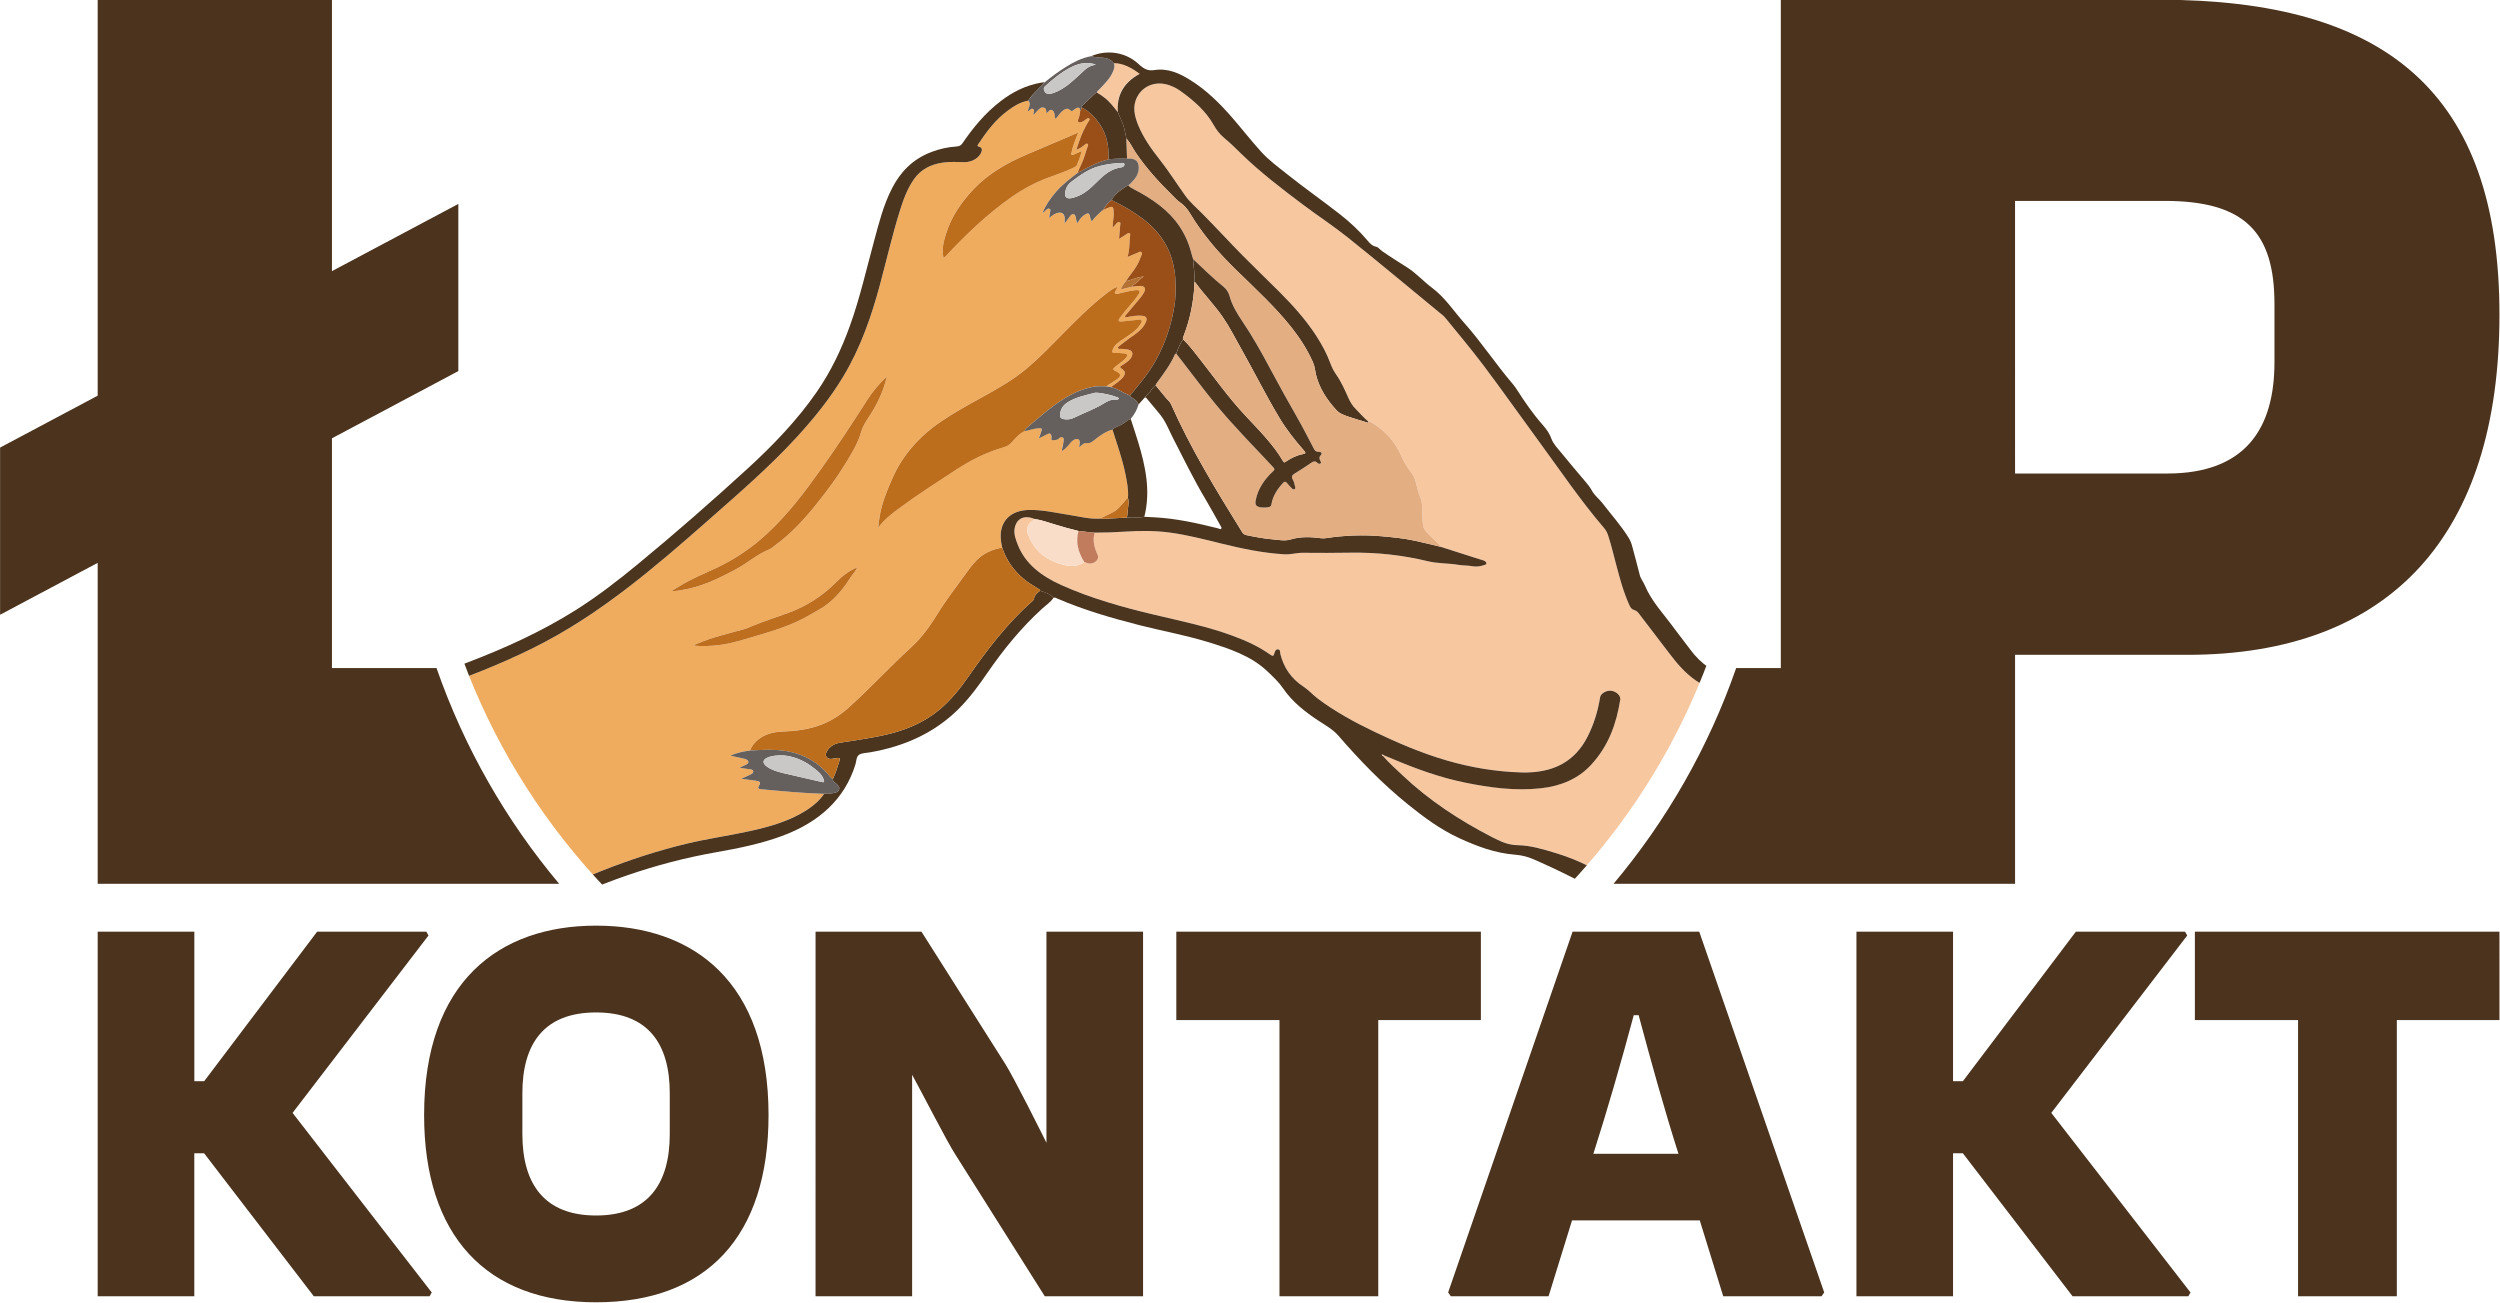 <?xml version="1.0" encoding="utf-8"?>
<!-- Generator: Adobe Illustrator 26.3.1, SVG Export Plug-In . SVG Version: 6.00 Build 0)  -->
<svg version="1.1" id="Layer_1" xmlns="http://www.w3.org/2000/svg" xmlns:xlink="http://www.w3.org/1999/xlink" x="0px" y="0px"
	 viewBox="0 0 1196.22 623.62" style="enable-background:new 0 0 1196.22 623.62;" xml:space="preserve">
<style type="text/css">
	.st0{clip-path:url(#SVGID_00000047025949258044940660000013892239108949575102_);fill:#4B331E;}
	.st1{clip-path:url(#SVGID_00000168838312617871684160000015979556971265884850_);fill:#F7C7A0;}
	.st2{clip-path:url(#SVGID_00000168838312617871684160000015979556971265884850_);fill:#EFAC5F;}
	.st3{clip-path:url(#SVGID_00000168838312617871684160000015979556971265884850_);fill:#4B351F;}
	.st4{clip-path:url(#SVGID_00000168838312617871684160000015979556971265884850_);fill:#65605E;}
	.st5{clip-path:url(#SVGID_00000168838312617871684160000015979556971265884850_);fill:#E4AE83;}
	.st6{clip-path:url(#SVGID_00000168838312617871684160000015979556971265884850_);fill:#F9DDC9;}
	.st7{clip-path:url(#SVGID_00000168838312617871684160000015979556971265884850_);fill:#C17B5D;}
	.st8{clip-path:url(#SVGID_00000168838312617871684160000015979556971265884850_);fill:#BD6E1C;}
	.st9{clip-path:url(#SVGID_00000168838312617871684160000015979556971265884850_);fill:#9A4F19;}
	.st10{clip-path:url(#SVGID_00000168838312617871684160000015979556971265884850_);fill:#BD6E1F;}
	.st11{clip-path:url(#SVGID_00000168838312617871684160000015979556971265884850_);fill:#B37233;}
	.st12{clip-path:url(#SVGID_00000168838312617871684160000015979556971265884850_);fill:#CAC7C7;}
</style>
<g>
	<defs>
		<rect id="SVGID_1_" x="0.04" y="-0.13" width="1195.92" height="623.26"/>
	</defs>
	<clipPath id="SVGID_00000150789214910628179910000001158767737924241302_">
		<use xlink:href="#SVGID_1_"  style="overflow:visible;"/>
	</clipPath>
	<path style="clip-path:url(#SVGID_00000150789214910628179910000001158767737924241302_);fill:#4B331E;" d="M139.99,532.5
		l65.04-84.88l-1.04-1.83h-52.24l-54.06,71.56h-4.7v-71.56H46.74v174.47h46.23v-68.43h4.7l52.5,68.43h55.37l1.04-1.83L139.99,532.5z
		 M202.93,533.54c0,57.46,29.52,89.59,82.28,89.59c52.76,0,82.53-31.34,82.53-89.59c0-63.73-35.78-90.63-82.53-90.63
		C238.72,442.91,202.93,469.81,202.93,533.54 M249.95,542.68v-19.59c0-23.76,10.45-38.65,35.26-38.65s35.26,14.89,35.26,38.65v19.59
		c0,23.77-10.45,38.92-35.26,38.92C260.65,581.6,249.95,566.71,249.95,542.68 M390.21,620.26h46.23V505.4
		c0-10.71-16.8,9.55-3.13,6.2l1.57-0.26c7.83,14.37,18.02,34.48,22.2,41.01l42.84,67.91h47.02V445.78h-46.23v113.7
		c0,7.05,11.56-5.63,6.27-4l-1.83,0.26c-8.36-16.98-19.85-39.7-24.03-46.49l-40.22-63.47h-50.67V620.26z M708.59,445.78H562.85
		v42.31h49.36v132.16h47.27V488.09h49.1V445.78z M813.06,445.78h-60.59l-59.55,172.64l1.3,1.83h46.75l11.23-36.31h61.12l11.23,36.31
		h47.01l1.3-1.83L813.06,445.78z M784.07,485.75c6.01,22.46,12.54,45.97,19.07,66.34h-40.74c6.53-20.38,13.32-43.88,19.33-66.34
		H784.07z M981.52,532.5l65.04-84.88l-1.04-1.83h-52.24l-54.07,71.56h-4.7v-71.56h-46.23v174.47h46.23v-68.43h4.7l52.5,68.43h55.38
		l1.04-1.83L981.52,532.5z M1195.96,445.78h-145.74v42.31h49.37v132.16h47.27V488.09h49.1V445.78z"/>
	<path style="clip-path:url(#SVGID_00000150789214910628179910000001158767737924241302_);fill:#4B331E;" d="M1195.96,150.58
		c0-106.39-54.46-150.71-162.75-150.71H852.1v319.79h-21.36c-13.26,38.07-33.27,72.96-58.67,103.22h80.03h112.09V313.33h82.33
		C1144.03,313.33,1195.96,255.7,1195.96,150.58 M1088.3,173.38c0,31.67-13.93,53.19-51.29,53.19h-72.83V96.13h71.56
		c38.63,0,52.56,15.19,52.56,49.39V173.38z M158.83,319.66V209.72l60.48-32.16V97.58l-60.48,32.16V-0.13H46.74v189.46l-46.7,24.83
		v79.99l46.7-24.83v153.56h220.8c-25.39-30.26-45.41-65.15-58.67-103.22H158.83z"/>
</g>
<g>
	<defs>
		<path id="SVGID_00000063614373615658957750000014826110588729484479_" d="M277.9-0.13c-47.31,55.46-75.93,127.34-75.93,205.94
			c0,175.38,142.18,317.56,317.56,317.56c175.38,0,317.56-142.17,317.56-317.56c0-78.61-28.62-150.49-75.93-205.94H277.9z"/>
	</defs>
	<clipPath id="SVGID_00000041263410163616635180000007813689433778917016_">
		<use xlink:href="#SVGID_00000063614373615658957750000014826110588729484479_"  style="overflow:visible;"/>
	</clipPath>
	<path style="clip-path:url(#SVGID_00000041263410163616635180000007813689433778917016_);fill:#F7C7A0;" d="M534.9,53.72
		c-2-2.47-3.82-5.05-6.55-7.08c-1.07-0.79-2.12-1.6-3.33-2.24c-0.27-0.67,0.38-0.99,0.76-1.4c2.63-2.78,5.48-5.42,6.85-8.92
		c0.52-1.32,0.94-2.54,0.29-3.91c4.67-0.03,8.79,1.21,12.33,3.9c0.66,0.5,0.48,1.03-0.52,1.57
		C536.82,39.91,534.29,45.92,534.9,53.72"/>
	<path style="clip-path:url(#SVGID_00000041263410163616635180000007813689433778917016_);fill:#F7C7A0;" d="M892.3,346.52
		c-0.51,3.91-0.74,7.85-0.06,11.79c0.52,3.05-1.2,5.52-2.51,8.07c-5.74,11.18-10.65,22.63-14.82,34.32
		c-3.42,9.59-5.07,19.41-4.15,29.49c1.08,11.81,3.98,23.37,8.56,34.67c0.14,0.33,0.22,0.68,0.33,1.01c-0.9-0.29-1.82-0.54-2.7-0.86
		c-5.62-2.11-10.43-5.31-15.45-8.24c-4.19-2.44-8.47-4.74-13.37-6.06c-7.43-2-14.95-3.71-22.6-4.93
		c-7.45-1.19-14.53-2.88-21.06-6.54c-10.11-5.67-20.06-11.54-30.18-17.21c-9.37-5.25-18.71-10.55-29.45-13.75
		c-6.08-1.82-12.14-3.79-18.63-3.92c-3.89-0.08-7.16-1.26-10.36-2.91c-0.62-0.32-1.28-0.6-1.9-0.92
		c-15.87-8.19-30.37-17.78-42.77-29.5c-3.24-3.07-6.61-6.05-9.47-9.38c0.13-0.1,0.26-0.2,0.4-0.29c1.65,0.68,3.31,1.34,4.95,2.03
		c10.87,4.57,21.98,8.58,33.78,11c12.06,2.47,24.19,4.1,36.51,2.73c9.78-1.08,17.84-4.65,23.85-11.11
		c8.52-9.16,12.24-19.92,14.03-31.31c0.29-1.86-1.9-3.92-4.3-4.22c-2.3-0.29-5.04,1.29-5.33,3.1c-1.04,6.62-2.98,13.01-6.13,19.12
		c-5.88,11.41-15.97,17.28-31.39,16.86c-12.35-0.33-24.32-2.36-36.03-5.77c-11.99-3.5-23.27-8.37-34.32-13.63
		c-9.68-4.61-18.98-9.73-27.3-15.98c-2.31-1.74-4.13-3.94-6.61-5.55c-6.24-4.07-9.62-9.44-11.19-15.7
		c-0.21-0.83,0.12-2.18-1.22-2.26c-1.11-0.07-1.47,1.2-1.71,2.06c-0.33,1.15-0.68,1.37-1.92,0.48c-5.35-3.81-11.43-6.62-17.84-8.98
		c-12.07-4.45-24.8-7.07-37.41-10.06c-15.32-3.62-30.4-7.86-44.59-14.19c-9.78-4.36-17.36-10.28-20.91-19.22
		c-1.01-2.55-1.96-5.08-1.59-7.76c0.5-3.62,3.33-7.27,9.7-4.67c-0.46,0.39-0.9,0.8-1.39,1.17c-2.1,1.57-2.78,3.43-1.95,5.82
		c2.29,6.56,6.86,11.62,14.61,14.22c4.1,1.37,8.57,2.21,12.41-0.59c0.23,0.07,0.47,0.11,0.68,0.21c1.56,0.71,3.03,0.71,4.41-0.23
		c1.42-0.97,1.85-2.23,1.21-3.64c-1.58-3.43-2.46-6.88-1.27-10.45c4.72,0.01,9.42-0.16,14.1-0.47c7.25-0.48,14.5-0.53,21.77,0.44
		c8.4,1.13,16.51,3.24,24.65,5.25c9.92,2.45,19.89,4.54,30.2,5.15c3.04,0.18,5.75-0.77,8.74-0.72c7.73,0.12,15.45,0.05,23.16-0.05
		c12.49-0.17,24.68,1.15,36.79,4.1c4.64,1.13,9.69,0.9,14.53,1.71c2.16,0.36,4.46,0.26,6.67,0.66c1.89,0.34,3.73,0.09,5.48-0.48
		c0.52-0.17,1.32-0.29,1.26-0.9c-0.05-0.62-0.61-1.11-1.34-1.36c-1.25-0.42-2.52-0.78-3.78-1.18c-5.59-1.79-11.19-3.58-16.78-5.37
		c0.02-0.32-0.13-0.58-0.38-0.83c-1.8-1.74-3.62-3.47-5.39-5.23c-1.23-1.22-2.31-2.52-2.59-4.14c-0.46-2.76-0.26-5.52-0.4-8.28
		c-0.1-1.95-0.28-3.92-1.16-5.78c-0.7-1.48-1.02-3-1.41-4.53c-0.58-2.25-1.03-4.54-2.59-6.58c-1.87-2.45-3.52-4.98-4.72-7.73
		c-2.76-6.33-7.03-11.85-13.72-15.93c-0.67-0.41-1.29-1-2.25-0.93c-2.22-1.8-3.95-3.94-5.93-5.9c-1.58-1.55-2.64-3.3-3.49-5.18
		c-1.78-3.96-3.53-7.95-6.1-11.64c-1.16-1.66-1.97-3.39-2.64-5.19c-1.73-4.69-4.16-9.15-6.99-13.48
		c-4.85-7.43-10.9-14.18-17.42-20.68c-5.79-5.78-11.71-11.46-17.46-17.27c-6.73-6.81-13.12-13.85-19.9-20.63
		c-2.61-2.61-5.47-5.08-7.58-8.01c-4.1-5.7-7.77-11.59-12.16-17.16c-4.05-5.14-7.81-10.42-10.24-16.23
		c-1.93-4.63-3.08-9.27-0.68-13.91c2.88-5.57,9.2-7.85,15.58-5.55c1.82,0.65,3.49,1.49,5.02,2.59c6.53,4.66,12.35,9.76,15.99,16.32
		c1.28,2.29,2.88,4.45,5.07,6.25c2.92,2.4,5.54,5.01,8.19,7.6c8.92,8.7,19.01,16.42,29.17,24.07c7.17,5.39,14.8,10.36,21.74,15.92
		c14.67,11.74,29.02,23.74,43.47,35.62c1.14,0.94,2.39,1.83,3.27,2.92c6.25,7.68,12.64,15.28,18.54,23.12
		c8.79,11.7,17.15,23.61,25.79,35.37c10.36,14.1,20.04,28.53,31.57,42.01c0.91,1.06,1.5,2.18,1.91,3.42
		c1.49,4.55,2.61,9.14,3.8,13.73c1.76,6.76,3.54,13.52,6.54,20.03c0.44,0.95,1.03,1.74,2.22,2.09c0.98,0.29,1.6,0.86,2.14,1.57
		c4.78,6.28,9.61,12.52,14.36,18.8c3.72,4.92,7.65,9.68,13.11,13.44c6.21,4.28,13.47,6.68,20.96,8.64c10.29,2.7,20.4,5.8,30.42,9.14
		c6.76,2.25,13.66,3.71,20.93,3.36C886.7,346.72,889.5,346.63,892.3,346.52"/>
	<path style="clip-path:url(#SVGID_00000041263410163616635180000007813689433778917016_);fill:#EFAC5F;" d="M251.79,433.31
		c-1.37-2.72-1.89-5.64-3-8.42c-2.58-6.46-4.41-7.6-12.65-7.43c-3.24,0.06-6.46,0.32-9.7,0.53c-1.58,0.1-3.13-0.08-4.65-0.39
		c-3.5-0.71-5.53-2.94-5.8-6.14c-0.34-4.06,0.82-7.92,2.28-11.68c4.31-11.05,8.68-22.07,14.75-32.55c1.55-2.68,2.57-5.56,3.45-8.48
		c1.41-4.7,0.9,3.3-3.56,0.26c-5.52-3.77-1.57,1.57-8.24-0.2c-5.57-1.48-25.03-0.73-30.63-2.16c-0.88-0.22-57.41-1.21-58.13-1.79
		c4.19-1.77,66.04-23.32,70.36-24.83c16.84-5.88,33.33-12.28,48.93-20.03c16.62-8.26,31.54-18.28,45.6-29.13
		c12.87-9.93,25.02-20.43,37.04-31.02c14.9-13.14,30.01-26.11,43.19-40.46c8.55-9.3,16.36-18.99,22.63-29.5
		c8.25-13.84,13.35-28.59,17.4-43.66c3.11-11.59,5.79-23.27,9.34-34.76c1.68-5.46,3.53-10.86,6.96-15.76
		c3.16-4.53,7.85-7.13,14.17-7.97c3.29-0.44,6.59-0.2,9.89-0.14c3.77,0.07,7.5-2.22,8.32-5.3c0.26-0.96,0.05-1.75-1.2-2.1
		c-0.79-0.22-0.98-0.43-0.57-1.06c4.03-6.04,8.3-11.94,14.64-16.52c2.74-1.98,5.69-3.81,9.43-4.48c1.62,1.75-0.13,3.33-0.12,5.02
		c1.05-0.06,1.36-1.67,2.48-0.98c0.89,0.55,0.15,1.61,0.12,2.43c0,0.05,0.15,0.12,0.3,0.21c0.63-0.71,1.18-1.47,1.89-2.12
		c0.74-0.69,1.49-1.64,2.84-1.22c1.32,0.41,1.01,1.51,1.14,2.39c0.01,0.06,0.15,0.1,0.29,0.19c0.14-0.14,0.29-0.29,0.44-0.43
		c0.5-0.48,0.88-1.23,1.79-1.04c0.98,0.2,1.03,1.07,1.33,1.72c0.36,0.77-0.07,1.65,0.61,2.57c1.18-1.38,2.03-2.77,3.34-3.84
		c0.93-0.76,2.31-1.54,3.32-0.53c1.18,1.18,1.48,0.38,2.19-0.1c0.63-0.42,1.27-1.09,2.18-0.84c0.72,0.2,0.54,0.96,0.68,1.48
		c-0.12,0.74-0.27,1.49-0.35,2.23c-0.13,1.11-1.34,2.68-0.36,3.16c0.96,0.47,2.59-0.64,3.66-1.47c0.33-0.26,0.83-0.59,1.28-0.29
		c0.58,0.39,0.12,0.83-0.13,1.21c-1.04,1.62-1.94,3.3-2.73,5.03c-1.26,2.77-2.18,5.62-3.26,8.74c1.83-0.6,2.87-1.47,3.94-2.32
		c0.38-0.29,0.75-0.81,1.35-0.55c0.65,0.28,0.29,0.82,0.17,1.22c-0.46,1.5-1.03,2.97-1.45,4.48c-0.82,2.88-2.42,5.51-3.43,8.32
		c-3.68,2.78-7.33,5.58-10.25,8.97c-2.66,3.1-4.98,6.36-6.49,10.1c0.79-0.34,1.24-0.95,1.8-1.46c0.38-0.35,0.91-0.78,1.57-0.48
		c0.6,0.27,0.38,0.83,0.32,1.25c-0.14,1.04-0.37,2.07-0.56,3.11c1.19-0.76,2.03-1.67,3.32-2.16c2.31-0.89,3.88-0.19,4.14,1.93
		c0.09,0.81,0.01,1.62,0.01,2.86c1.07-1.44,1.8-2.46,2.58-3.46c0.39-0.51,0.84-1.12,1.66-0.98c0.75,0.12,0.85,0.84,1.01,1.37
		c0.26,0.92,0.42,1.85,0.68,3.06c0.49-0.7,0.83-1.16,1.14-1.62c0.77-1.15,1.74-2.14,3.09-2.86c0.95-0.51,1.5-0.38,1.84,0.61
		c0.29,0.86,0.2,1.8,1.01,2.9c1.31-1.97,3.09-3.42,4.72-4.97c0.38-0.06,0.62-0.24,0.77-0.53l-0.02,0.01c0.96-0.4,1.9-0.83,2.87-1.2
		c1.15-0.45,1.93-0.42,2.03,0.95c0.1,1.32,0.22,2.61,0.02,3.92c-0.24,1.55-0.31,3.14-0.45,4.71c0.75-0.52,1.24-1.12,1.71-1.73
		c0.38-0.48,0.88-0.98,1.58-0.79c0.76,0.2,0.41,0.88,0.38,1.34c-0.17,2.38-0.4,4.76-0.56,6.68c0.97-0.61,2.23-1.42,3.49-2.22
		c0.42-0.27,0.83-0.7,1.42-0.51c0.71,0.22,0.36,0.79,0.37,1.2c0,0.6-0.11,1.2-0.15,1.8c-0.16,2.68-0.19,5.36-1.02,8.33
		c1.96-0.82,3.43-1.47,4.94-2.07c0.51-0.2,1.07-0.71,1.64-0.26c0.47,0.38,0.24,0.99,0.06,1.44c-0.66,1.66-1.29,3.32-2.18,4.9
		c-1.5,2.67-3.73,4.98-5.27,7.62c-0.99,0.81-1.31,1.97-2.1,2.88c-0.15,0.18-0.26,0.51-0.15,0.68c0.2,0.34,0.61,0.2,0.96,0.11
		c1.42-0.36,2.85-0.71,4.28-1.06c0.96-0.11,1.92-0.27,2.89-0.31c1.01-0.04,2.18-0.26,2.9,0.59c0.68,0.8,0.28,1.66-0.13,2.44
		c-0.77,1.47-1.87,2.77-2.99,4.06c-1.95,2.26-3.86,4.55-5.77,6.83c-0.19,0.23-0.42,0.61-0.3,0.81c0.24,0.4,0.76,0.19,1.14,0.12
		c2.19-0.43,4.38-0.81,6.67-0.64c2.24,0.16,2.9,0.99,2.24,2.75c-1.26,3.37-4.33,5.55-7.44,7.66c-1.91,1.29-3.63,2.74-5.44,4.12
		c-0.35,0.27-0.74,0.61-0.51,1.04c0.26,0.48,0.87,0.29,1.31,0.28c1.18-0.01,2.33,0.14,3.46,0.38c1.59,0.33,2.25,1.22,1.98,2.52
		c-0.28,1.34-1.17,2.39-2.37,3.26c-0.9,0.65-1.79,1.33-2.77,1.9c-0.88,0.51-0.87,0.79,0.01,1.39c1.89,1.28,2.05,2.28,0.84,3.95
		c-0.65,0.9-1.52,1.66-2.45,2.36c-1.15,0.86-2.32,1.71-3.47,2.57c-0.74-0.13-1.48-0.27-2.22-0.4c1.65-1.08,3.3-2.15,4.94-3.22
		c2.35-1.53,2.25-2.74-0.34-3.99c-1.59-0.76-1.61-0.97-0.3-2.12c1.69-1.47,3.77-2.64,5.18-4.33c0.98-1.18,0.65-1.86-1.1-2.09
		c-1.33-0.18-2.69-0.17-4.04-0.17c-1.43,0-1.74-0.28-1.29-1.54c0.91-2.52,3.18-3.87,5.47-5.4c3.07-2.04,6.24-4.08,8.01-7.15
		c0.29-0.49,0.71-1.01,0.25-1.55c-0.49-0.58-1.2-0.3-1.85-0.23c-2.52,0.28-5.05,0.55-7.59,0.78c-1.55,0.14-1.74-0.52-1.07-1.45
		c0.95-1.32,1.97-2.61,3.01-3.89c2.06-2.5,4.38-4.85,6.07-7.56c0.35-0.57,0.91-1.21,0.33-1.82c-0.51-0.52-1.39-0.22-2.1-0.24
		c-0.3-0.01-0.59,0.11-0.89,0.15c-2.35,0.3-4.58,0.95-6.86,1.45c-0.51,0.11-1.08,0.43-1.54-0.01c-0.52-0.48-0.03-0.94,0.18-1.4
		c0.24-0.53,0.94-0.94,0.48-1.78c-1.9,0.84-3.44,1.99-4.95,3.16c-7.82,6.05-14.57,12.9-21.33,19.75
		c-5.43,5.5-10.78,11.07-16.8,16.14c-6.61,5.56-14.39,9.94-22.24,14.24c-6.49,3.55-12.96,7.14-18.95,11.26
		c-10.54,7.26-18.25,16.21-22.99,26.93c-2.62,5.93-5.06,11.9-6.11,18.23c-0.16,0.95-0.31,1.9-0.43,2.85c-0.11,0.9-0.19,1.8-0.28,2.7
		c2.5-3.71,6.15-6.49,9.82-9.22c8.71-6.48,17.98-12.4,27.16-18.41c6.98-4.57,14.49-8.47,23.02-10.9c1.64-0.47,2.81-1.22,3.82-2.34
		c1.83-2.02,3.51-4.18,6.3-5.44c2.08-0.37,4.02-1.12,6.16-1.34c1.99-0.21,2.26-0.02,1.78,1.53c-0.32,1.04-0.74,2.06-1.18,3.26
		c1.49-0.73,2.8-1.34,4.06-2c1.27-0.67,1.77-0.16,1.94,0.86c0.07,0.4,0.09,0.82,0,1.21c-0.14,0.61,0.09,0.88,0.85,0.8
		c0.72-0.08,1.48,0.02,2.12-0.35c0.75-0.44,1.47-1.47,2.41-0.94c0.87,0.49,0.39,1.6,0.33,2.43c-0.05,0.8-0.3,1.59-0.43,2.39
		c-0.08,0.49-0.47,0.98-0.13,1.66c1.6-1.1,2.69-2.33,3.71-3.62c0.6-0.76,1.26-1.47,2.27-1.89c1.34-0.55,2.35-0.1,2.42,1.16
		c0.04,0.78-0.18,1.56-0.32,2.57c1.22-0.83,2.11-2.11,3.48-1.98c2.35,0.22,3.3-1.1,4.63-2.1c2.36-1.76,4.72-3.53,7.87-4.34
		c2.17,6.9,4.65,13.75,6.1,20.78c0.82,3.95,1.62,7.91,1.33,11.92c-1.08,0.54-1.43,1.55-2.19,2.3c-1.55,1.55-2.74,3.38-4.88,4.47
		c-2.08,1.06-4.21,2.06-6.32,3.09c-4.91,0.33-9.61-0.95-14.38-1.68c-6.41-1-12.74-2.52-19.31-2.45c-7.07,0.07-11.91,3.23-13.4,8.86
		c-0.8,3.04-0.42,6.12,0.29,9.18c-4.97,0.81-9.04,2.79-12.22,6.01c-2.11,2.13-3.81,4.48-5.5,6.83c-4.46,6.2-9.2,12.28-13.16,18.73
		c-3.48,5.68-7.31,11.17-12.46,15.88c-10.32,9.46-19.65,19.63-30.08,29.03c-3.71,3.34-7.94,6.19-12.96,8.15
		c-5.93,2.32-12.39,3.14-18.93,3.39c-7.37,0.27-12.96,3.4-15.46,9.1c-3.15,0.37-6.19,1.03-9.35,2.4c1.28,0.29,2.28,0.53,3.27,0.75
		c1.2,0.27,2.43,0.47,3.6,0.8c0.82,0.23,1.68,0.61,1.77,1.44c0.09,0.78-0.71,1.12-1.38,1.46c-0.81,0.41-1.65,0.77-2.88,1.34
		c1.77,0.27,3.09,0.46,4.41,0.67c0.82,0.13,1.88,0.02,2.14,0.92c0.25,0.85-0.58,1.3-1.29,1.67c-1.27,0.65-2.62,1.19-4.45,2.01
		c2.64,0.36,4.75,0.66,6.86,0.93c2.25,0.29,2.67,0.76,1.67,2.4c-0.72,1.19-0.4,1.57,1.17,1.72c9.98,0.93,19.96,1.86,29.98,2.18
		c-2.07,3.01-4.85,5.51-8.12,7.64c-8.05,5.24-17.55,8.02-27.4,10.18c-10.09,2.21-20.45,3.65-30.49,6.08
		C300.92,410.38,275.79,420.87,251.79,433.31 M451.52,123.52c0.46-0.46,0.77-0.75,1.06-1.06c9.59-10.18,19.65-19.98,31.62-28.33
		c5.32-3.71,11.07-6.81,17.44-9.19c4.12-1.54,8.35-2.89,12.23-4.83c0.52-0.26,1.06-0.46,1.29-0.98c0.96-2.13,1.83-4.29,2.4-6.89
		c-1.31,0.59-2.31,1.07-3.35,1.5c-0.46,0.19-0.97,0.57-1.51,0.21c-0.5-0.33-0.04-0.75,0.04-1.12c0.32-1.47,0.68-2.93,1.25-4.36
		c0.66-1.66,1.14-3.38,1.92-5.05c-0.65,0.19-1.12,0.49-1.64,0.71c-7.66,3.27-15.32,6.53-22.99,9.78
		c-9.65,4.09-18.34,9.19-25.11,16.24c-6.3,6.55-11.14,13.79-13.65,22.03C451.45,115.81,450.49,119.48,451.52,123.52 M424.37,180.12
		c-3.78,3.49-6.91,7.32-9.53,11.43c-7.17,11.24-14.52,22.41-22.33,33.37c-7.56,10.61-15.4,21.03-25.34,30.29
		c-7.16,6.66-15.28,12.29-24.71,16.68c-5.68,2.65-11.55,5.05-16.8,8.27c-1.43,0.88-2.85,1.76-4.28,2.65c1.3,0.06,2.44-0.1,3.58-0.27
		c0.3-0.04,0.6-0.12,0.9-0.16c9.93-1.52,18.25-5.71,26.45-10.1c5.35-2.86,9.66-6.86,15.45-9.27c1.17-0.49,2.11-1.34,3.11-2.07
		c8.2-5.99,14.6-13.2,20.56-20.7c4.61-5.8,8.98-11.72,12.79-17.91c3.12-5.07,6.3-10.14,7.87-15.76c0.8-2.86,2.49-5.3,4.11-7.79
		C420.04,192.92,422.8,186.72,424.37,180.12 M410.19,271.47c-4.23,1.82-7.35,4.3-10.07,7.04c-6.28,6.33-13.76,11.37-22.89,14.72
		c-5.86,2.15-11.85,4.06-17.58,6.43c-1.25,0.52-2.48,1.06-3.82,1.44c-7.47,2.1-15.13,3.84-22.16,6.86c-0.53,0.23-1.26,0.3-1.57,0.98
		c4.31,0.37,8.43,0.2,12.49-0.35c5.93-0.79,11.44-2.63,17.03-4.26c9.31-2.71,18.45-5.66,26.45-10.46c2.2-1.33,4.57-2.46,6.64-3.95
		c5.6-4.01,9.42-9.09,12.8-14.43C408.32,274.24,409.57,273.18,410.19,271.47 M535.04,136.94c0.04-0.02,0.11-0.03,0.12-0.06
		c0.02-0.04,0-0.09-0.01-0.13c-0.07,0.03-0.13,0.06-0.19,0.08C534.98,136.86,535.01,136.9,535.04,136.94"/>
	<path style="clip-path:url(#SVGID_00000041263410163616635180000007813689433778917016_);fill:#4B351F;" d="M479.54,262.04
		c-0.7-3.07-1.09-6.14-0.28-9.18c1.49-5.63,6.32-8.79,13.4-8.86c6.57-0.07,12.9,1.45,19.31,2.45c4.76,0.74,9.47,2.01,14.37,1.69
		c0.79,0.02,1.58,0.11,2.37,0.07c3.5-0.16,6.99-0.35,10.49-0.53c2.76-0.33,5.6,0.14,8.34-0.4c1.71,0.09,3.42,0.18,5.13,0.27
		c10.28,0.55,20.2,2.79,30.06,5.24c0.52,0.13,1.22,0.68,1.65,0.16c0.32-0.39-0.13-0.95-0.4-1.42c-2.4-4.24-4.7-8.52-7.21-12.73
		c-5.65-9.45-10.35-19.24-15.36-28.91c-2.11-4.07-3.61-8.38-6.74-12.06c-1.92-2.26-3.83-4.54-5.7-6.84c-0.29-0.36-0.45-0.9-1.2-0.78
		c0.48-0.55,0.9-1.13,1.45-1.63c1.43-1.29,2.07-3.07,3.74-4.21c1.7,2.08,3.41,4.15,5.1,6.24c0.72,0.89,1.73,1.59,2.2,2.65
		c9.38,21.22,21.68,41.38,34.15,61.46c0.46,0.74,1.08,1.15,2.08,1.35c4.17,0.87,8.37,1.67,12.62,2.02c2.81,0.23,5.64,0.89,8.48,0.02
		c4.71-1.45,9.63-1.22,14.58-0.58c0.65,0.08,1.35,0.1,1.99,0c8.9-1.37,17.88-1.76,26.97-0.94c5.27,0.47,10.53,1,15.68,2.1
		c4.19,0.89,8.34,1.95,12.5,2.94c5.6,1.79,11.19,3.58,16.79,5.37c1.25,0.4,2.53,0.77,3.78,1.18c0.72,0.24,1.28,0.74,1.33,1.36
		c0.05,0.6-0.74,0.73-1.27,0.9c-1.75,0.57-3.59,0.82-5.48,0.48c-2.21-0.4-4.51-0.3-6.67-0.66c-4.83-0.81-9.89-0.58-14.52-1.71
		c-12.12-2.95-24.3-4.27-36.79-4.1c-7.71,0.1-15.44,0.17-23.16,0.06c-3-0.04-5.7,0.9-8.74,0.72c-10.32-0.61-20.28-2.7-30.2-5.15
		c-8.14-2.01-16.25-4.13-24.65-5.25c-7.27-0.98-14.51-0.92-21.77-0.44c-4.68,0.31-9.38,0.48-14.1,0.47
		c-2.62,0.05-5.16-0.71-7.77-0.78c-3.86-0.92-7.65-2-11.42-3.15c-3.13-0.96-6.22-2.07-9.52-2.58c-6.37-2.6-9.2,1.06-9.7,4.67
		c-0.37,2.68,0.58,5.21,1.59,7.76c3.55,8.94,11.13,14.86,20.91,19.22c14.19,6.33,29.27,10.57,44.59,14.19
		c12.62,2.98,25.35,5.61,37.41,10.06c6.4,2.36,12.49,5.17,17.84,8.98c1.24,0.88,1.59,0.67,1.92-0.48c0.25-0.86,0.6-2.12,1.71-2.06
		c1.34,0.08,1.01,1.43,1.22,2.26c1.57,6.26,4.95,11.63,11.19,15.7c2.48,1.61,4.3,3.81,6.61,5.55c8.32,6.26,17.62,11.37,27.3,15.99
		c11.05,5.26,22.33,10.13,34.33,13.63c11.71,3.42,23.68,5.44,36.03,5.78c15.42,0.42,25.5-5.46,31.39-16.86
		c3.15-6.12,5.09-12.5,6.14-19.12c0.28-1.81,3.03-3.39,5.33-3.1c2.4,0.3,4.59,2.35,4.3,4.22c-1.79,11.39-5.51,22.14-14.03,31.31
		c-6.01,6.46-14.08,10.03-23.85,11.12c-12.32,1.36-24.45-0.26-36.51-2.73c-11.8-2.42-22.91-6.43-33.78-11
		c-1.64-0.69-3.3-1.35-4.95-2.03c-0.23-0.23-0.49-0.39-0.86-0.21c0.07-0.18,0.02-0.24-0.21-0.16c0.08,0.05,0.16,0.09,0.23,0.15
		c-0.01,0.26,0.18,0.41,0.44,0.52c2.86,3.33,6.23,6.31,9.47,9.38c12.4,11.73,26.91,21.32,42.78,29.5c0.62,0.32,1.28,0.6,1.9,0.92
		c3.2,1.65,6.47,2.83,10.36,2.9c6.49,0.13,12.55,2.1,18.63,3.92c10.74,3.2,20.08,8.51,29.45,13.76
		c10.12,5.67,20.07,11.54,30.18,17.21c6.53,3.66,13.61,5.35,21.07,6.54c7.65,1.22,15.17,2.93,22.59,4.93
		c4.9,1.32,9.18,3.62,13.37,6.06c5.02,2.93,9.82,6.13,15.45,8.23c0.88,0.33,1.8,0.58,2.7,0.87c1.32,2.7,2.63,5.41,3.98,8.1
		c0.58,1.15-0.48,0.86-1.09,0.87c-4.81,0.06-9.4-1.01-13.9-2.35c-9.6-2.86-18.48-7.05-27.45-11.07c-1.6-0.72-3.24-1.39-4.79-2.19
		c-3.1-1.61-6.44-2.37-10.04-2.7c-6.22-0.58-12.32-1.86-17.53-5c-11.75-7.07-24.07-13.42-35.89-20.43
		c-12.44-7.38-25.49-13.99-39.01-19.92c-2.82-1.24-5.71-2.02-8.96-2.27c-9.67-0.74-18.43-4.07-26.88-7.97
		c-9.14-4.22-16.86-10-24.34-16.02c-12.46-10.03-23.26-21.26-33.37-32.94c-2.54-2.94-5.96-4.84-9.22-6.98
		c-6.83-4.46-12.99-9.37-17.31-15.75c-1.98-2.92-4.71-5.45-7.4-8.02c-7.87-7.52-18.4-11-29.12-14.26
		c-10.48-3.18-21.37-5.16-32.03-7.86c-13.52-3.43-26.85-7.34-39.51-12.79c-0.51-0.22-1.03-0.66-1.69-0.31
		c-1.66-1.74-3.94-2.66-6.4-3.33c0.05-0.64-0.61-0.82-1.1-1.12c-2.33-1.46-4.73-2.85-6.79-4.57
		C484.73,272.75,481.4,267.72,479.54,262.04"/>
	<path style="clip-path:url(#SVGID_00000041263410163616635180000007813689433778917016_);fill:#4B351F;" d="M892.3,346.52
		c-2.8,0.11-5.6,0.2-8.4,0.34c-7.26,0.35-14.16-1.11-20.93-3.36c-10.02-3.33-20.13-6.44-30.42-9.14
		c-7.49-1.96-14.75-4.36-20.96-8.64c-5.46-3.76-9.39-8.52-13.11-13.44c-4.76-6.28-9.58-12.53-14.36-18.8
		c-0.54-0.71-1.16-1.28-2.14-1.57c-1.19-0.35-1.78-1.14-2.22-2.09c-2.99-6.51-4.77-13.27-6.54-20.03c-1.2-4.59-2.31-9.19-3.8-13.73
		c-0.41-1.24-1-2.36-1.91-3.42c-11.53-13.48-21.21-27.91-31.57-42.01c-8.64-11.76-17-23.67-25.79-35.37
		c-5.9-7.85-12.29-15.45-18.54-23.12c-0.88-1.09-2.13-1.98-3.27-2.92c-14.45-11.88-28.8-23.88-43.47-35.62
		c-6.95-5.56-14.58-10.53-21.74-15.92c-10.17-7.65-20.25-15.37-29.17-24.07c-2.66-2.59-5.28-5.2-8.19-7.6
		c-2.19-1.8-3.79-3.96-5.07-6.25c-3.65-6.55-9.46-11.65-15.99-16.32c-1.54-1.1-3.21-1.94-5.02-2.59c-6.37-2.3-12.7-0.02-15.58,5.55
		c-2.4,4.64-1.26,9.28,0.68,13.91c2.43,5.8,6.19,11.09,10.24,16.23c4.39,5.57,8.06,11.46,12.16,17.16c2.11,2.93,4.97,5.4,7.58,8.01
		c6.79,6.79,13.17,13.83,19.9,20.63c5.75,5.81,11.67,11.49,17.46,17.27c6.51,6.5,12.56,13.26,17.42,20.68
		c2.83,4.33,5.26,8.79,6.99,13.48c0.67,1.8,1.48,3.53,2.64,5.19c2.58,3.68,4.33,7.67,6.1,11.64c0.85,1.88,1.91,3.63,3.49,5.18
		c1.99,1.96,3.71,4.1,5.93,5.9c0.34,1-0.4,0.53-0.84,0.39c-2.71-0.83-5.43-1.63-8.11-2.52c-2.29-0.76-4.68-1.55-6.22-3.23
		c-4.68-5.06-8.22-10.56-9.78-16.82c-0.5-2.03-0.62-4.12-1.5-6.1c-2.51-5.68-5.85-11.02-9.83-16.12
		c-7.94-10.16-17.75-19.12-27.18-28.33c-7.38-7.21-14.01-14.81-19.48-23.09c-2.06-3.13-3.54-6.54-7.07-8.95
		c-1.47-1.01-2.61-2.34-3.85-3.56c-6.49-6.35-12.47-12.99-17.38-20.25c-1.54-2.28-2.62-4.75-4.52-6.87
		c-0.58-2.46-0.8-4.97-1.85-7.36c-0.74-1.7-1.47-3.41-2.2-5.12c-0.61-7.8,2.46-14.09,10.37-18.36c1-0.55,0.84,0.51,0.18,0.01
		c-3.54-2.69-7.87-5.22-12.54-5.19c-1.51-1.89-3.68-2.62-6.27-2.62c-1.58,0-3.12-0.33-4.65-0.65c7.71-3.37,16.58-1.97,22.65,3.55
		c0.3,0.27,0.57,0.55,0.88,0.81c1.93,1.61,3.65,2.74,6.94,2.23c6.32-0.99,11.84,1.52,16.91,4.67c8.03,4.99,14.32,11.3,20.12,17.97
		c4.76,5.47,9.16,11.15,14.05,16.54c3.58,3.94,8.1,7.25,12.39,10.68c8.19,6.53,16.86,12.61,25.12,19.06
		c4.97,3.88,9.49,8.11,13.4,12.77c1.06,1.26,2.08,2.43,4.16,2.89c0.89,0.2,1.78,1.39,2.75,2.07c3.91,2.76,8.06,5.28,12.11,7.89
		c4.37,2.82,7.63,6.58,11.71,9.62c6.36,4.74,10.23,10.97,15.2,16.54c8.51,9.55,15.31,19.99,23.58,29.65
		c0.68,0.79,1.27,1.63,1.81,2.48c3.79,5.95,7.81,11.77,12.63,17.22c1.7,1.92,3.09,3.96,3.93,6.31c0.92,2.58,3.08,4.73,4.89,6.96
		c3.54,4.35,7.17,8.65,10.82,12.94c1.39,1.63,2.77,3.25,3.73,5.07c1.21,2.28,3.5,3.92,5.06,5.98c4.13,5.41,8.77,10.56,12.33,16.26
		c0.8,1.28,1.38,2.59,1.75,3.97c1.24,4.68,2.55,9.36,3.7,14.05c0.45,1.83,1.76,3.34,2.47,5.05c3.15,7.58,9.17,13.85,14.09,20.61
		c2.5,3.43,5.21,6.76,7.73,10.18c4.84,6.57,11.46,11.32,20.2,13.85c12.14,3.5,24.36,6.77,36.27,10.8c3.08,1.04,6.14,1.61,9.45,1.55
		c3.28-0.06,6.58,0.34,9.87,0.39c3.49,0.05,6.5,1.29,9.48,2.63c1.6,0.72,2.79,1.78,3.28,3.29c0.48,1.49-0.23,2.44-2.03,2.69
		C894.42,346.29,893.36,346.39,892.3,346.52"/>
	<path style="clip-path:url(#SVGID_00000041263410163616635180000007813689433778917016_);fill:#4B351F;" d="M492.03,48.15
		c-3.75,0.67-6.69,2.5-9.43,4.48c-6.34,4.58-10.61,10.48-14.64,16.52c-0.42,0.63-0.23,0.84,0.56,1.06c1.25,0.35,1.45,1.13,1.2,2.09
		c-0.81,3.08-4.54,5.37-8.32,5.3c-3.3-0.06-6.6-0.29-9.89,0.15c-6.32,0.84-11,3.44-14.17,7.97c-3.43,4.9-5.27,10.31-6.96,15.76
		c-3.55,11.49-6.23,23.17-9.34,34.76c-4.05,15.07-9.15,29.83-17.4,43.67c-6.27,10.51-14.08,20.19-22.62,29.49
		c-13.18,14.35-28.28,27.32-43.19,40.46c-12.02,10.59-24.17,21.09-37.04,31.02c-14.07,10.85-28.98,20.87-45.6,29.13
		c-15.59,7.75-32.08,14.15-48.93,20.03c-4.32,1.51-7.5,2.98-11.68,4.74c-0.44,0.02-2.14,0.99-2.57,1.04
		c-1.89,0.23-60.16,22.25-62.74,20.6c0.74-2.57,62.71-28.36,65.7-29.33c9.31-3.02,18.52-6.23,27.6-9.67
		c18.69-7.08,36.56-15.21,52.83-25.46c10.71-6.75,20.48-14.34,29.96-22.16c17.96-14.81,35.36-30.03,52.32-45.55
		c12.41-11.36,23.85-23.32,33.07-36.64c6.95-10.04,11.99-20.77,15.98-31.88c4.76-13.27,7.82-26.9,11.5-40.39
		c2.32-8.54,4.43-17.14,8.57-25.19c3.91-7.62,9.61-13.94,19.02-17.48c3.72-1.4,7.64-2.3,11.77-2.56c1.42-0.09,2.23-0.53,2.93-1.56
		c5.06-7.4,10.77-14.4,18.34-20.2c5.55-4.25,11.79-7.52,19.42-8.82c0.53-0.09,1.08-0.12,1.62-0.18c-0.99,1.03-1.98,2.05-2.96,3.08
		C495.19,44.26,493.23,45.97,492.03,48.15"/>
	<path style="clip-path:url(#SVGID_00000041263410163616635180000007813689433778917016_);fill:#4B351F;" d="M497.69,282.67
		c2.45,0.67,4.73,1.59,6.4,3.33c-1.33,2.13-3.63,3.57-5.52,5.3c-10.15,9.3-18.53,19.64-26.02,30.53
		c-4.28,6.21-8.71,12.34-14.33,17.84c-10.98,10.75-25,17.37-41.79,20.29c-1.91,0.33-4.34,0.32-5.52,1.29
		c-1.19,0.97-1.13,2.98-1.61,4.54c-5.02,16.23-16.96,27.59-35.5,34.35c-9.91,3.61-20.41,5.76-31.01,7.62
		c-29.64,5.21-56.86,15.05-82.51,27.95c-1.83,0.92-3.67,1.86-5.53,2.74c-0.69,0.33-1.42,0.62-2.19,0.79
		c-2.15,0.47-3.57-0.62-3.21-2.43c0.28-1.42,1.44-2.42,2.45-3.5c24-12.44,49.13-22.93,76.52-29.57c10.04-2.43,20.4-3.86,30.49-6.08
		c9.85-2.16,19.34-4.93,27.39-10.18c3.27-2.13,6.06-4.63,8.12-7.64c1.03-0.45,2.16-0.13,3.24-0.22c1.55-0.13,3.16-0.34,3.83-1.62
		c0.68-1.3-0.4-2.29-1.47-3.19c-0.68-0.57-1.56-1.07-1.37-2.04c1.09-2.51,2.01-5.07,2.8-7.65c0.84-2.73,0.83-2.74-2.45-2.16
		c-1.12,0.2-2.21,0.41-3.09-0.44c-0.94-0.91-0.75-1.94-0.24-2.88c1.24-2.28,3.3-3.76,6.4-4.26c6.86-1.11,13.76-2.05,20.51-3.51
		c10.36-2.23,19.6-6.05,27.12-12.38c5.52-4.65,9.79-10.03,13.69-15.63c8.97-12.9,18.48-25.46,30.8-36.36
		c0.29-0.26,0.58-0.5,0.63-0.89C494.96,284.92,496.17,283.71,497.69,282.67"/>
	<path style="clip-path:url(#SVGID_00000041263410163616635180000007813689433778917016_);fill:#65605E;" d="M492.03,48.15
		c1.2-2.17,3.16-3.89,4.92-5.72c0.98-1.03,1.97-2.05,2.96-3.08c3.19-2.63,6.54-5.1,10.14-7.35c3.62-2.26,7.41-4.23,11.94-5.1
		c1.53,0.32,3.07,0.65,4.65,0.65c2.6-0.01,4.77,0.73,6.27,2.62c0.65,1.37,0.23,2.59-0.29,3.91c-1.38,3.49-4.22,6.14-6.85,8.92
		c-0.39,0.41-1.03,0.72-0.76,1.4c-0.52,0.03-0.91,0.25-1.23,0.55c-1.96,1.86-3.91,3.71-5.88,5.56c-0.31,0.29-0.37,0.61-0.23,0.98
		c-0.23,0.53-0.32,1.13-0.82,1.57c-0.14-0.53,0.04-1.29-0.68-1.48c-0.91-0.25-1.55,0.42-2.19,0.84c-0.72,0.48-1.01,1.28-2.19,0.1
		c-1.01-1.01-2.39-0.24-3.32,0.52c-1.32,1.08-2.17,2.47-3.34,3.85c-0.68-0.91-0.26-1.8-0.61-2.57c-0.3-0.66-0.35-1.52-1.33-1.72
		c-0.92-0.19-1.3,0.57-1.8,1.04c-0.15,0.15-0.3,0.29-0.45,0.43c-0.13-0.08-0.27-0.13-0.29-0.19c-0.13-0.88,0.19-1.98-1.14-2.38
		c-1.35-0.41-2.11,0.54-2.84,1.22c-0.7,0.65-1.26,1.41-1.89,2.12c-0.14-0.1-0.3-0.16-0.3-0.21c0.03-0.83,0.77-1.89-0.12-2.44
		c-1.12-0.69-1.43,0.92-2.48,0.98C491.91,51.48,493.66,49.89,492.03,48.15 M524.33,30.86c-4.54-1.44-8.4-0.43-11.76,1.27
		c-4.78,2.42-8.74,5.72-12.5,9.15c-0.92,0.84-0.68,1.77-0.13,2.68c0.58,0.96,1.65,1.03,2.72,0.88c1.27-0.19,2.39-0.69,3.49-1.22
		c4.35-2.09,7.52-5.21,10.81-8.24c1.88-1.73,3.55-3.65,6.52-4.25C523.77,31.09,524.04,30.96,524.33,30.86"/>
	<path style="clip-path:url(#SVGID_00000041263410163616635180000007813689433778917016_);fill:#E4AE83;" d="M538.95,66.21
		c1.9,2.12,2.98,4.59,4.52,6.87c4.92,7.26,10.9,13.9,17.38,20.25c1.25,1.22,2.39,2.56,3.86,3.56c3.52,2.42,5,5.83,7.07,8.95
		c5.46,8.28,12.09,15.88,19.47,23.09c9.42,9.21,19.24,18.18,27.18,28.33c3.98,5.1,7.33,10.44,9.83,16.12c0.88,1.98,1,4.07,1.5,6.1
		c1.55,6.26,5.1,11.77,9.78,16.83c1.54,1.67,3.93,2.46,6.22,3.23c2.68,0.89,5.41,1.69,8.11,2.52c0.44,0.14,1.18,0.61,0.84-0.39
		c0.96-0.07,1.58,0.52,2.25,0.93c6.69,4.08,10.97,9.6,13.72,15.93c1.2,2.75,2.85,5.28,4.72,7.73c1.55,2.04,2,4.33,2.58,6.58
		c0.39,1.53,0.71,3.05,1.41,4.53c0.88,1.86,1.07,3.84,1.16,5.78c0.14,2.76-0.06,5.52,0.4,8.28c0.27,1.62,1.36,2.92,2.59,4.14
		c1.77,1.76,3.59,3.49,5.39,5.23c0.26,0.24,0.41,0.51,0.39,0.83c-4.17-0.98-8.31-2.05-12.5-2.94c-5.15-1.1-10.42-1.63-15.68-2.1
		c-9.09-0.81-18.07-0.42-26.97,0.95c-0.64,0.1-1.34,0.08-1.99,0c-4.95-0.64-9.87-0.87-14.58,0.58c-2.84,0.87-5.67,0.21-8.48-0.02
		c-4.25-0.35-8.45-1.15-12.62-2.02c-1-0.21-1.62-0.62-2.08-1.35c-12.46-20.08-24.77-40.24-34.15-61.46
		c-0.47-1.06-1.48-1.76-2.2-2.65c-1.69-2.08-3.4-4.16-5.1-6.24c0.15-0.32,0.23-0.67,0.45-0.96c3.34-4.52,6.72-9.02,8.89-14.07
		c0.03-0.07,0.34-0.05,0.51-0.07c0.81,1.03,1.64,2.05,2.44,3.09c5.4,6.96,10.64,14,16.23,20.85c8.62,10.56,18.46,20.37,27.82,30.46
		c0.67,0.73,0.65,1.08-0.06,1.74c-4.26,3.95-7.3,8.44-8.38,13.8c-0.52,2.59,0.26,3.47,3.45,3.65c0.86,0.04,1.69,0.01,2.53-0.15
		c0.93-0.18,1.37-0.5,1.51-1.37c0.61-3.83,2.66-7.11,5.44-10.11c0.78-0.84,1.34-1.03,2.13,0.03c0.52,0.7,1.15,1.33,1.79,1.96
		c0.42,0.42,0.87,1.12,1.56,0.9c0.84-0.26,0.46-1.06,0.33-1.61c-0.24-1.04-0.48-2.12-1.03-3.07c-0.76-1.33-0.31-2.12,0.97-2.91
		c2.65-1.62,5.27-3.27,7.77-5.03c1.07-0.75,1.88-1.1,3-0.08c0.36,0.33,0.93,0.72,1.45,0.41c0.61-0.36,0.21-0.93-0.01-1.38
		c-0.46-0.93-0.67-1.75,0.23-2.64c0.9-0.89,0.22-1.64-1-1.62c-1.46,0.02-1.88-0.68-2.34-1.56c-2.6-4.91-5.07-9.87-7.85-14.71
		c-4.44-7.76-8.79-15.56-12.97-23.42c-4.08-7.67-8.32-15.3-13.29-22.64c-2.64-3.9-5.02-7.85-6.2-12.22
		c-0.45-1.64-1.37-3.21-2.87-4.43c-5.16-4.18-9.82-8.74-14.56-13.23c-0.24-0.79-0.52-1.57-0.71-2.36
		c-1.16-4.77-3.08-9.33-6.01-13.61c-5.08-7.43-12.66-12.75-21.24-17.25c-1.1-0.57-2.28-1.07-2.98-2.06c0.4-0.36,0.81-0.72,1.2-1.1
		c2.17-2.11,3.76-4.43,3.71-7.37c-0.06-3.22-1.72-4.53-5.59-4.32C539.17,72.68,539.06,69.45,538.95,66.21"/>
	<path style="clip-path:url(#SVGID_00000041263410163616635180000007813689433778917016_);fill:#F9DDC9;" d="M495.13,248.33
		c3.3,0.51,6.39,1.62,9.52,2.58c3.77,1.15,7.57,2.23,11.42,3.15c-1.54,5.2-0.2,10.13,2.74,14.89c-3.84,2.8-8.31,1.96-12.41,0.59
		c-7.76-2.6-12.33-7.66-14.61-14.22c-0.84-2.39-0.15-4.24,1.95-5.82C494.23,249.13,494.67,248.72,495.13,248.33"/>
	<path style="clip-path:url(#SVGID_00000041263410163616635180000007813689433778917016_);fill:#C17B5D;" d="M518.82,268.94
		c-2.94-4.77-4.28-9.69-2.74-14.89c2.61,0.07,5.15,0.84,7.77,0.78c-1.19,3.57-0.3,7.02,1.28,10.46c0.64,1.4,0.21,2.67-1.21,3.64
		c-1.38,0.94-2.84,0.94-4.41,0.23C519.29,269.06,519.05,269.01,518.82,268.94"/>
	<path style="clip-path:url(#SVGID_00000041263410163616635180000007813689433778917016_);fill:#BD6E1C;" d="M497.69,282.67
		c-1.52,1.04-2.74,2.24-2.98,3.96c-0.05,0.38-0.34,0.63-0.63,0.89c-12.33,10.9-21.83,23.46-30.8,36.36
		c-3.9,5.6-8.17,10.98-13.69,15.63c-7.52,6.33-16.75,10.15-27.12,12.38c-6.75,1.45-13.66,2.4-20.51,3.51
		c-3.1,0.5-5.15,1.97-6.4,4.26c-0.51,0.94-0.7,1.97,0.24,2.88c0.88,0.85,1.97,0.63,3.09,0.44c3.28-0.58,3.29-0.56,2.45,2.16
		c-0.8,2.59-1.71,5.15-2.8,7.65c-1.18-0.58-1.72-1.59-2.47-2.46c-6.16-7.08-14.43-10.93-24.91-11.47
		c-4.16-0.22-8.27,0.01-12.39,0.31c2.5-5.7,8.08-8.83,15.46-9.1c6.54-0.24,13-1.06,18.93-3.39c5.01-1.96,9.24-4.81,12.96-8.15
		c10.43-9.4,19.76-19.57,30.08-29.03c5.14-4.71,8.97-10.21,12.46-15.88c3.96-6.45,8.7-12.53,13.16-18.73
		c1.69-2.36,3.39-4.7,5.5-6.83c3.18-3.22,7.25-5.2,12.22-6.01c1.86,5.68,5.19,10.71,10.27,14.93c2.06,1.72,4.46,3.11,6.79,4.57
		C497.08,281.85,497.74,282.03,497.69,282.67"/>
	<path style="clip-path:url(#SVGID_00000041263410163616635180000007813689433778917016_);fill:#BD6E1C;" d="M490.34,206.27
		c-2.8,1.26-4.48,3.42-6.31,5.44c-1.01,1.12-2.18,1.87-3.82,2.33c-8.54,2.43-16.04,6.33-23.02,10.9
		c-9.18,6.01-18.45,11.93-27.16,18.41c-3.67,2.73-7.31,5.52-9.82,9.22c0.09-0.9,0.16-1.8,0.28-2.7c0.12-0.95,0.27-1.9,0.43-2.85
		c1.05-6.33,3.49-12.3,6.11-18.23c4.73-10.71,12.44-19.67,22.99-26.93c5.99-4.12,12.46-7.7,18.95-11.26
		c7.85-4.3,15.64-8.68,22.25-14.24c6.03-5.07,11.37-10.64,16.8-16.14c6.76-6.85,13.5-13.7,21.33-19.75
		c1.51-1.17,3.05-2.33,4.95-3.16c0.46,0.84-0.24,1.25-0.48,1.78c-0.2,0.45-0.7,0.91-0.17,1.39c0.46,0.43,1.03,0.12,1.54,0.01
		c2.28-0.5,4.51-1.16,6.86-1.46c0.3-0.04,0.59-0.15,0.89-0.15c0.71,0.02,1.6-0.29,2.1,0.24c0.58,0.61,0.03,1.25-0.33,1.82
		c-1.69,2.7-4.01,5.05-6.07,7.55c-1.04,1.27-2.05,2.57-3.01,3.89c-0.67,0.92-0.48,1.58,1.07,1.44c2.53-0.23,5.06-0.5,7.58-0.78
		c0.66-0.07,1.37-0.36,1.86,0.22c0.46,0.54,0.04,1.06-0.25,1.56c-1.78,3.07-4.95,5.11-8.02,7.15c-2.29,1.52-4.57,2.88-5.47,5.39
		c-0.45,1.26-0.14,1.54,1.29,1.54c1.34,0,2.71-0.01,4.04,0.17c1.75,0.23,2.08,0.91,1.1,2.09c-1.41,1.7-3.49,2.86-5.18,4.34
		c-1.31,1.15-1.3,1.35,0.3,2.12c2.59,1.24,2.7,2.45,0.34,3.99c-1.65,1.07-3.29,2.14-4.95,3.22c-1.76,0.03-3.54-0.2-5.3,0.08
		c-5.44,0.86-10.13,2.95-14.48,5.59c-6.83,4.14-12.42,9.38-18.37,14.3C490.68,205.21,490.34,205.68,490.34,206.27"/>
	<path style="clip-path:url(#SVGID_00000041263410163616635180000007813689433778917016_);fill:#9A4F19;" d="M531.54,185.25
		c1.16-0.86,2.32-1.71,3.47-2.57c0.94-0.7,1.81-1.46,2.46-2.36c1.2-1.67,1.05-2.68-0.84-3.95c-0.89-0.6-0.9-0.88-0.02-1.39
		c0.98-0.57,1.87-1.24,2.77-1.9c1.2-0.87,2.1-1.92,2.38-3.26c0.27-1.3-0.38-2.19-1.98-2.52c-1.13-0.23-2.29-0.39-3.46-0.38
		c-0.45,0-1.05,0.2-1.32-0.28c-0.23-0.43,0.15-0.77,0.51-1.04c1.81-1.38,3.53-2.83,5.43-4.12c3.11-2.11,6.18-4.28,7.45-7.66
		c0.66-1.76,0-2.59-2.24-2.75c-2.3-0.16-4.49,0.21-6.68,0.64c-0.38,0.07-0.9,0.29-1.14-0.12c-0.11-0.19,0.11-0.58,0.31-0.8
		c1.91-2.29,3.82-4.57,5.77-6.83c1.12-1.3,2.22-2.59,2.99-4.06c0.41-0.79,0.81-1.64,0.12-2.44c-0.72-0.85-1.89-0.63-2.9-0.59
		c-0.97,0.04-1.93,0.2-2.89,0.31c0.17-0.62,0.65-1,1.27-1.36c1.66-0.97,2.54-2.58,4.3-3.49c-3.19,0.15-5.69,1.6-8.55,2.25
		c1.54-2.64,3.77-4.95,5.27-7.62c0.89-1.59,1.53-3.25,2.18-4.9c0.18-0.46,0.41-1.06-0.07-1.44c-0.57-0.45-1.13,0.05-1.64,0.25
		c-1.5,0.6-2.98,1.24-4.94,2.07c0.83-2.97,0.85-5.66,1.02-8.33c0.04-0.6,0.15-1.2,0.15-1.81c0-0.41,0.34-0.98-0.37-1.21
		c-0.59-0.19-0.99,0.25-1.42,0.51c-1.26,0.81-2.52,1.61-3.49,2.23c0.17-1.92,0.4-4.3,0.56-6.68c0.03-0.45,0.39-1.13-0.38-1.33
		c-0.69-0.18-1.2,0.31-1.58,0.79c-0.47,0.6-0.96,1.2-1.71,1.72c0.14-1.57,0.22-3.15,0.46-4.71c0.2-1.31,0.08-2.6-0.02-3.92
		c-0.11-1.38-0.88-1.4-2.03-0.96c-0.97,0.38-1.92,0.8-2.87,1.2c0.91-1.84,2.26-3.42,3.99-4.77c0.57,0.31,1.13,0.65,1.72,0.93
		c4.52,2.19,8.72,4.77,12.64,7.64c10.64,7.78,15.38,17.73,16.15,28.98c0.32,4.73,0.22,9.46-0.6,14.17
		c-1.63,9.34-4.7,18.28-9.69,26.67c-3.18,5.36-7.27,10.28-11.41,15.15C537.5,188.13,534.93,186.01,531.54,185.25"/>
	<path style="clip-path:url(#SVGID_00000041263410163616635180000007813689433778917016_);fill:#BD6E1C;" d="M451.52,123.52
		c-1.02-4.04-0.07-7.71,1.03-11.33c2.5-8.24,7.34-15.48,13.65-22.03c6.78-7.05,15.47-12.14,25.11-16.24
		c7.67-3.25,15.33-6.51,22.98-9.78c0.52-0.22,0.99-0.52,1.64-0.7c-0.78,1.66-1.26,3.39-1.93,5.05c-0.57,1.43-0.92,2.89-1.25,4.36
		c-0.08,0.37-0.53,0.79-0.04,1.12c0.54,0.36,1.05-0.03,1.51-0.22c1.03-0.43,2.03-0.91,3.35-1.49c-0.57,2.59-1.44,4.75-2.4,6.89
		c-0.23,0.51-0.78,0.72-1.3,0.98c-3.87,1.93-8.11,3.29-12.23,4.83c-6.37,2.38-12.12,5.48-17.44,9.19
		c-11.97,8.35-22.03,18.15-31.62,28.33C452.29,122.77,451.98,123.07,451.52,123.52"/>
	<path style="clip-path:url(#SVGID_00000041263410163616635180000007813689433778917016_);fill:#BD6E1F;" d="M424.38,180.12
		c-1.58,6.59-4.34,12.8-8.18,18.67c-1.62,2.49-3.31,4.93-4.11,7.78c-1.57,5.61-4.75,10.69-7.87,15.76
		c-3.81,6.19-8.18,12.11-12.79,17.91c-5.96,7.5-12.37,14.71-20.56,20.7c-1,0.73-1.94,1.58-3.11,2.07c-5.78,2.4-10.09,6.4-15.45,9.27
		c-8.2,4.39-16.52,8.59-26.45,10.1c-0.3,0.05-0.6,0.12-0.9,0.17c-1.14,0.16-2.28,0.33-3.59,0.26c1.43-0.88,2.86-1.76,4.29-2.64
		c5.25-3.22,11.12-5.63,16.8-8.27c9.43-4.39,17.55-10.02,24.71-16.68c9.95-9.25,17.78-19.68,25.35-30.29
		c7.81-10.96,15.15-22.13,22.33-33.37C417.47,187.44,420.59,183.61,424.38,180.12"/>
	<path style="clip-path:url(#SVGID_00000041263410163616635180000007813689433778917016_);fill:#65605E;" d="M531.54,185.25
		c3.39,0.76,5.96,2.89,9.15,3.97c0.13,0.61,0.72,0.91,1.27,1.25c1.28,0.81,2.43,1.71,2.82,3.07c-0.72,2.5-1.98,4.79-3.75,6.88
		c-1.83,0.75-3.03,2.16-4.81,2.98c-1.38,0.63-2.94,1.07-3.92,2.18c-3.16,0.81-5.51,2.57-7.87,4.34c-1.33,0.99-2.28,2.32-4.63,2.1
		c-1.37-0.13-2.26,1.15-3.48,1.98c0.13-1.01,0.36-1.79,0.32-2.57c-0.07-1.25-1.07-1.71-2.42-1.15c-1,0.41-1.67,1.13-2.26,1.89
		c-1.01,1.29-2.11,2.52-3.71,3.62c-0.33-0.69,0.06-1.17,0.13-1.67c0.13-0.79,0.38-1.58,0.43-2.38c0.05-0.83,0.53-1.94-0.34-2.43
		c-0.94-0.53-1.66,0.5-2.41,0.94c-0.64,0.38-1.4,0.28-2.12,0.35c-0.76,0.08-0.99-0.18-0.85-0.8c0.09-0.39,0.07-0.81,0-1.2
		c-0.17-1.02-0.67-1.53-1.95-0.86c-1.26,0.66-2.57,1.27-4.06,2c0.44-1.2,0.86-2.22,1.18-3.26c0.48-1.55,0.21-1.73-1.78-1.53
		c-2.14,0.22-4.08,0.97-6.15,1.34c0.01-0.59,0.34-1.06,0.82-1.46c5.96-4.91,11.54-10.16,18.37-14.3c4.35-2.63,9.04-4.74,14.48-5.59
		c1.76-0.28,3.54-0.05,5.3-0.08C530.06,184.98,530.8,185.11,531.54,185.25 M525.87,187.99c-0.91-0.03-1.5-0.16-2-0.04
		c-4.4,1.11-8.9,2.07-12.67,4.33c-2.58,1.54-3.93,3.67-3.99,6.4c-0.03,1.17,0.59,1.67,1.85,1.89c1.79,0.32,3.47,0,4.93-0.72
		c4.71-2.31,9.79-4.1,14.2-6.82c1.74-1.08,3.57-2.05,5.98-1.8c0.43,0.05,0.93-0.05,1.08-0.41c0.24-0.58-0.48-0.65-0.86-0.8
		C531.54,188.95,528.56,188.35,525.87,187.99"/>
	<path style="clip-path:url(#SVGID_00000041263410163616635180000007813689433778917016_);fill:#65605E;" d="M531.88,95.67
		c-1.73,1.36-3.08,2.93-3.99,4.77l0.02-0.01c-0.47-0.03-0.69,0.18-0.77,0.53c-1.63,1.55-3.4,3-4.71,4.97
		c-0.81-1.1-0.72-2.04-1.01-2.9c-0.34-0.99-0.88-1.13-1.84-0.62c-1.35,0.72-2.32,1.71-3.09,2.86c-0.31,0.46-0.64,0.92-1.14,1.62
		c-0.26-1.21-0.42-2.14-0.68-3.06c-0.15-0.53-0.25-1.24-1-1.37c-0.82-0.13-1.27,0.48-1.66,0.98c-0.77,1-1.51,2.02-2.57,3.46
		c0-1.24,0.08-2.05-0.01-2.86c-0.25-2.11-1.83-2.82-4.14-1.93c-1.29,0.5-2.12,1.4-3.32,2.16c0.19-1.04,0.42-2.07,0.56-3.11
		c0.05-0.42,0.27-0.98-0.32-1.25c-0.66-0.3-1.19,0.13-1.57,0.48c-0.57,0.52-1.01,1.12-1.8,1.46c1.51-3.74,3.82-7,6.49-10.1
		c2.91-3.39,6.57-6.18,10.24-8.97c4.67-2.63,9.35-5.24,14.92-6.55c2.91-0.37,5.84-0.55,8.81-0.35c3.87-0.21,5.53,1.09,5.59,4.32
		c0.05,2.95-1.54,5.27-3.71,7.38c-0.38,0.38-0.8,0.73-1.2,1.1c-1.3,0.44-2.22,1.31-3.28,2C534.63,92.03,532.99,93.69,531.88,95.67
		 M509.6,92.27c-0.11,2.22,0.9,2.94,3.14,2.53c0.71-0.13,1.38-0.36,2.05-0.59c3.35-1.1,5.8-3.13,8.13-5.29
		c3.91-3.63,7.16-7.93,13.72-8.85c0.81-0.11,1.57-0.85,1.38-1.56c-0.19-0.69-1.25-0.55-1.93-0.51c-3.41,0.16-6.77,0.61-10,1.46
		c-5.38,1.43-9.42,4.48-13.47,7.51C510.61,88.46,509.92,90.44,509.6,92.27"/>
	<path style="clip-path:url(#SVGID_00000041263410163616635180000007813689433778917016_);fill:#65605E;" d="M358.78,359.16
		c4.12-0.3,8.23-0.52,12.39-0.31c10.47,0.54,18.74,4.39,24.9,11.46c0.75,0.86,1.3,1.88,2.48,2.46c-0.19,0.96,0.69,1.46,1.37,2.04
		c1.08,0.91,2.15,1.89,1.47,3.19c-0.67,1.29-2.28,1.5-3.83,1.62c-1.08,0.09-2.21-0.23-3.24,0.22c-10.02-0.32-19.99-1.25-29.98-2.18
		c-1.57-0.15-1.89-0.53-1.17-1.72c0.99-1.64,0.58-2.11-1.67-2.4c-2.11-0.27-4.22-0.57-6.86-0.93c1.83-0.82,3.18-1.36,4.45-2.01
		c0.71-0.36,1.54-0.82,1.29-1.67c-0.27-0.9-1.32-0.79-2.15-0.92c-1.32-0.21-2.64-0.4-4.41-0.67c1.23-0.57,2.07-0.93,2.88-1.34
		c0.67-0.34,1.46-0.68,1.38-1.46c-0.09-0.83-0.95-1.21-1.77-1.44c-1.18-0.33-2.4-0.53-3.6-0.8c-0.99-0.22-1.98-0.45-3.27-0.75
		C352.59,360.19,355.63,359.53,358.78,359.16 M374.94,361.46c-3.23-0.09-5.41,0.2-6.99,0.75c-3.23,1.13-3.51,2.9-0.71,4.8
		c2.18,1.48,4.79,2.26,7.42,2.88c6.1,1.46,12.23,2.8,18.34,4.24c1.26,0.29,1.53,0.18,1.2-0.93c-0.84-2.84-3.39-4.64-5.83-6.47
		C384.26,363.64,379.44,361.84,374.94,361.46"/>
	<path style="clip-path:url(#SVGID_00000041263410163616635180000007813689433778917016_);fill:#4B351F;" d="M532.3,205.57
		c0.98-1.11,2.54-1.55,3.92-2.18c1.78-0.82,2.98-2.24,4.81-2.98c1.19,3.68,2.42,7.36,3.55,11.05c3.62,11.86,6.06,23.76,2.96,35.81
		c-2.73,0.55-5.58,0.08-8.34,0.41c0.12-0.8,0.34-1.59,0.35-2.38c0.03-2.34,0.89-4.65,0.18-7.02c0.29-4.01-0.51-7.97-1.33-11.92
		C536.94,219.33,534.47,212.48,532.3,205.57"/>
	<path style="clip-path:url(#SVGID_00000041263410163616635180000007813689433778917016_);fill:#BD6E1F;" d="M410.19,271.47
		c-0.62,1.71-1.87,2.77-2.67,4.03c-3.39,5.34-7.21,10.42-12.8,14.42c-2.07,1.48-4.43,2.62-6.64,3.95c-8,4.81-17.13,7.76-26.45,10.46
		c-5.6,1.63-11.1,3.47-17.03,4.26c-4.07,0.54-8.18,0.72-12.49,0.35c0.31-0.68,1.04-0.74,1.57-0.97c7.03-3.02,14.68-4.77,22.16-6.86
		c1.35-0.38,2.57-0.92,3.82-1.44c5.73-2.38,11.72-4.28,17.58-6.43c9.14-3.36,16.61-8.4,22.89-14.72
		C402.84,275.77,405.96,273.3,410.19,271.47"/>
	<path style="clip-path:url(#SVGID_00000041263410163616635180000007813689433778917016_);fill:#9A4F19;" d="M530.48,76.26
		c-5.57,1.31-10.25,3.92-14.92,6.55c1.01-2.81,2.62-5.44,3.43-8.32c0.43-1.51,0.99-2.98,1.45-4.48c0.12-0.4,0.48-0.95-0.17-1.22
		c-0.6-0.25-0.97,0.26-1.35,0.55c-1.07,0.84-2.11,1.72-3.94,2.32c1.08-3.12,1.99-5.97,3.26-8.74c0.79-1.73,1.69-3.41,2.73-5.03
		c0.25-0.38,0.71-0.82,0.13-1.21c-0.45-0.3-0.95,0.03-1.29,0.3c-1.07,0.83-2.7,1.94-3.66,1.47c-0.98-0.48,0.23-2.05,0.36-3.16
		c0.09-0.75,0.23-1.49,0.35-2.23c0.49-0.44,0.58-1.03,0.81-1.57c3.92,1.96,6.51,4.91,8.66,8.11
		C529.86,64.85,530.59,70.51,530.48,76.26"/>
	<path style="clip-path:url(#SVGID_00000041263410163616635180000007813689433778917016_);fill:#BD6E1F;" d="M539.73,238.27
		c0.7,2.38-0.16,4.68-0.19,7.02c-0.01,0.8-0.22,1.59-0.35,2.38c-3.5,0.18-6.99,0.37-10.49,0.53c-0.78,0.03-1.58-0.05-2.37-0.07
		c2.11-1.03,4.24-2.03,6.32-3.09c2.14-1.1,3.34-2.92,4.89-4.47C538.3,239.82,538.65,238.81,539.73,238.27"/>
	<path style="clip-path:url(#SVGID_00000041263410163616635180000007813689433778917016_);fill:#B37233;" d="M538.75,134.57
		c2.86-0.65,5.35-2.1,8.55-2.25c-1.77,0.92-2.64,2.52-4.3,3.49c-0.61,0.36-1.1,0.74-1.27,1.36c-1.43,0.36-2.86,0.71-4.28,1.07
		c-0.34,0.09-0.75,0.23-0.96-0.11c-0.1-0.17,0.01-0.5,0.16-0.68C537.45,136.53,537.76,135.38,538.75,134.57"/>
	<path style="clip-path:url(#SVGID_00000041263410163616635180000007813689433778917016_);fill:#9A4F19;" d="M527.14,100.96
		c0.08-0.35,0.3-0.56,0.77-0.52C527.76,100.72,527.52,100.91,527.14,100.96"/>
	<path style="clip-path:url(#SVGID_00000041263410163616635180000007813689433778917016_);fill:#BD6E1C;" d="M535.04,136.94
		c-0.03-0.04-0.06-0.07-0.08-0.11c0.07-0.03,0.13-0.06,0.19-0.08c0.01,0.04,0.03,0.1,0.01,0.13
		C535.14,136.91,535.08,136.92,535.04,136.94"/>
	<path style="clip-path:url(#SVGID_00000041263410163616635180000007813689433778917016_);fill:#4B351F;" d="M547.76,190.2
		c-0.99,1.11-1.99,2.22-2.98,3.33c-0.39-1.36-1.54-2.26-2.82-3.07c-0.55-0.35-1.13-0.64-1.26-1.26c4.14-4.87,8.23-9.79,11.41-15.15
		c4.98-8.39,8.05-17.33,9.68-26.67c0.82-4.7,0.93-9.43,0.6-14.16c-0.77-11.25-5.52-21.2-16.16-28.98
		c-3.92-2.87-8.12-5.44-12.65-7.63c-0.59-0.29-1.14-0.62-1.72-0.93c1.12-1.99,2.76-3.65,4.81-4.97c1.06-0.69,1.98-1.57,3.28-2
		c0.7,0.98,1.87,1.48,2.98,2.06c8.58,4.49,16.16,9.81,21.24,17.24c2.93,4.29,4.84,8.85,6.01,13.61c0.19,0.79,0.47,1.57,0.71,2.36
		c0.06,3.69,1.09,7.39,0.56,11.08c0.02,0.46,0.06,0.91,0.04,1.36c-0.43,8.22-2.05,16.23-5.03,24.01c-0.24,0.62-0.54,1.22-0.4,1.9
		c-1.51,2.17-2.4,4.55-3.27,6.94c-0.18,0.02-0.48,0-0.51,0.07c-2.16,5.05-5.55,9.55-8.89,14.07c-0.21,0.29-0.3,0.64-0.45,0.96
		c-1.67,1.14-2.31,2.92-3.74,4.21C548.67,189.07,548.24,189.65,547.76,190.2"/>
	<path style="clip-path:url(#SVGID_00000041263410163616635180000007813689433778917016_);fill:#F7C7A0;" d="M661.24,361.16
		c0.37-0.18,0.62-0.02,0.86,0.21c-0.13,0.1-0.26,0.2-0.4,0.29c-0.26-0.11-0.45-0.25-0.44-0.52L661.24,361.16z"/>
	<path style="clip-path:url(#SVGID_00000041263410163616635180000007813689433778917016_);fill:#F7C7A0;" d="M661.27,361.14
		c-0.08-0.05-0.16-0.1-0.24-0.15c0.23-0.08,0.28-0.01,0.21,0.16L661.27,361.14z"/>
	<path style="clip-path:url(#SVGID_00000041263410163616635180000007813689433778917016_);fill:#4B351F;" d="M530.48,76.26
		c0.11-5.75-0.62-11.42-4.14-16.66c-2.15-3.2-4.75-6.15-8.66-8.11c-0.13-0.37-0.08-0.68,0.23-0.98c1.96-1.85,3.92-3.71,5.87-5.56
		c0.33-0.31,0.71-0.52,1.23-0.55c1.21,0.64,2.26,1.45,3.33,2.24c2.73,2.03,4.55,4.61,6.55,7.08c0.74,1.71,1.46,3.42,2.2,5.12
		c1.05,2.4,1.27,4.91,1.84,7.36c0.12,3.24,0.23,6.47,0.34,9.71C536.31,75.72,533.38,75.9,530.48,76.26"/>
	<path style="clip-path:url(#SVGID_00000041263410163616635180000007813689433778917016_);fill:#CAC7C7;" d="M524.33,30.87
		c-0.29,0.1-0.56,0.22-0.86,0.28c-2.97,0.6-4.65,2.52-6.52,4.24c-3.28,3.03-6.46,6.15-10.81,8.24c-1.1,0.52-2.21,1.03-3.49,1.21
		c-1.08,0.16-2.15,0.08-2.73-0.88c-0.54-0.9-0.79-1.84,0.13-2.68c3.76-3.44,7.72-6.74,12.5-9.15
		C515.93,30.44,519.78,29.42,524.33,30.87"/>
	<path style="clip-path:url(#SVGID_00000041263410163616635180000007813689433778917016_);fill:#4B351F;" d="M571.46,135.06
		c0.53-3.7-0.5-7.39-0.56-11.08c4.74,4.5,9.4,9.05,14.55,13.23c1.5,1.22,2.43,2.79,2.87,4.43c1.18,4.37,3.56,8.31,6.2,12.22
		c4.96,7.34,9.2,14.96,13.29,22.64c4.18,7.86,8.53,15.65,12.97,23.42c2.78,4.85,5.25,9.8,7.85,14.71c0.46,0.87,0.89,1.58,2.34,1.56
		c1.22-0.02,1.9,0.73,1.01,1.62c-0.9,0.89-0.69,1.7-0.23,2.64c0.22,0.45,0.62,1.02,0.01,1.38c-0.52,0.31-1.09-0.08-1.45-0.41
		c-1.12-1.02-1.92-0.67-2.99,0.08c-2.51,1.76-5.13,3.42-7.77,5.03c-1.29,0.79-1.74,1.58-0.97,2.91c0.54,0.95,0.79,2.03,1.03,3.07
		c0.12,0.54,0.5,1.35-0.34,1.6c-0.69,0.21-1.14-0.49-1.56-0.9c-0.63-0.63-1.27-1.27-1.79-1.96c-0.79-1.05-1.35-0.86-2.13-0.02
		c-2.77,3-4.82,6.28-5.43,10.11c-0.14,0.87-0.57,1.19-1.51,1.37c-0.84,0.16-1.68,0.2-2.53,0.15c-3.19-0.18-3.97-1.06-3.45-3.65
		c1.08-5.36,4.12-9.85,8.38-13.8c0.71-0.66,0.73-1.02,0.06-1.74c-9.36-10.09-19.2-19.9-27.82-30.46
		c-5.59-6.85-10.83-13.89-16.23-20.85c-0.8-1.04-1.62-2.06-2.44-3.09c0.87-2.39,1.76-4.77,3.26-6.94c3.32,3.22,5.94,6.83,8.7,10.35
		c6.75,8.62,13.02,17.47,20.6,25.64c6.68,7.19,13.79,14.16,18.59,22.4c0.56,0.96,1.06,0.32,1.51,0.02c2.35-1.58,4.91-2.85,7.89-3.45
		c1.41-0.29,1.57-0.56,0.63-1.62c-4.38-4.98-8.45-10.13-11.76-15.64c-6.5-10.81-12.03-21.98-18.21-32.91
		c-2.95-5.22-5.61-10.58-9.07-15.58c-3.77-5.46-8.62-10.42-12.58-15.82C572.16,135.44,572.05,135.01,571.46,135.06"/>
	<path style="clip-path:url(#SVGID_00000041263410163616635180000007813689433778917016_);fill:#CAC7C7;" d="M525.87,188
		c2.69,0.35,5.67,0.96,8.51,2.03c0.38,0.15,1.1,0.22,0.86,0.8c-0.15,0.36-0.64,0.46-1.08,0.41c-2.41-0.26-4.24,0.72-5.98,1.8
		c-4.4,2.72-9.49,4.51-14.2,6.82c-1.47,0.72-3.14,1.04-4.93,0.72c-1.26-0.22-1.87-0.71-1.85-1.89c0.06-2.73,1.42-4.86,3.99-6.4
		c3.77-2.25,8.27-3.22,12.67-4.33C524.36,187.83,524.96,187.97,525.87,188"/>
	<path style="clip-path:url(#SVGID_00000041263410163616635180000007813689433778917016_);fill:#CAC7C7;" d="M509.6,92.27
		c0.32-1.82,1.02-3.81,3.01-5.29c4.06-3.03,8.1-6.08,13.48-7.51c3.23-0.86,6.59-1.3,10-1.46c0.68-0.03,1.75-0.17,1.93,0.51
		c0.19,0.71-0.56,1.45-1.38,1.56c-6.55,0.92-9.81,5.22-13.72,8.85c-2.33,2.16-4.78,4.18-8.13,5.28c-0.67,0.22-1.35,0.45-2.05,0.59
		C510.5,95.21,509.49,94.48,509.6,92.27"/>
	<path style="clip-path:url(#SVGID_00000041263410163616635180000007813689433778917016_);fill:#CAC7C7;" d="M374.94,361.46
		c4.5,0.38,9.32,2.19,13.42,5.27c2.44,1.83,4.99,3.64,5.83,6.47c0.33,1.11,0.06,1.22-1.19,0.93c-6.1-1.44-12.24-2.78-18.34-4.24
		c-2.63-0.63-5.24-1.4-7.42-2.88c-2.8-1.9-2.53-3.67,0.71-4.8C369.53,361.65,371.71,361.37,374.94,361.46"/>
	<path style="clip-path:url(#SVGID_00000041263410163616635180000007813689433778917016_);fill:#E4AE83;" d="M571.46,135.06
		c0.58-0.06,0.7,0.37,0.91,0.65c3.96,5.4,8.81,10.36,12.58,15.82c3.45,5,6.12,10.36,9.07,15.58c6.18,10.93,11.71,22.1,18.21,32.91
		c3.31,5.51,7.38,10.66,11.76,15.64c0.94,1.06,0.78,1.34-0.63,1.62c-2.98,0.6-5.54,1.87-7.89,3.45c-0.45,0.3-0.95,0.94-1.51-0.02
		c-4.8-8.23-11.91-15.2-18.59-22.4c-7.59-8.17-13.86-17.02-20.6-25.64c-2.76-3.52-5.38-7.13-8.7-10.35c-0.14-0.68,0.16-1.28,0.4-1.9
		c2.98-7.78,4.6-15.79,5.03-24.01C571.53,135.97,571.48,135.52,571.46,135.06"/>
</g>
</svg>
